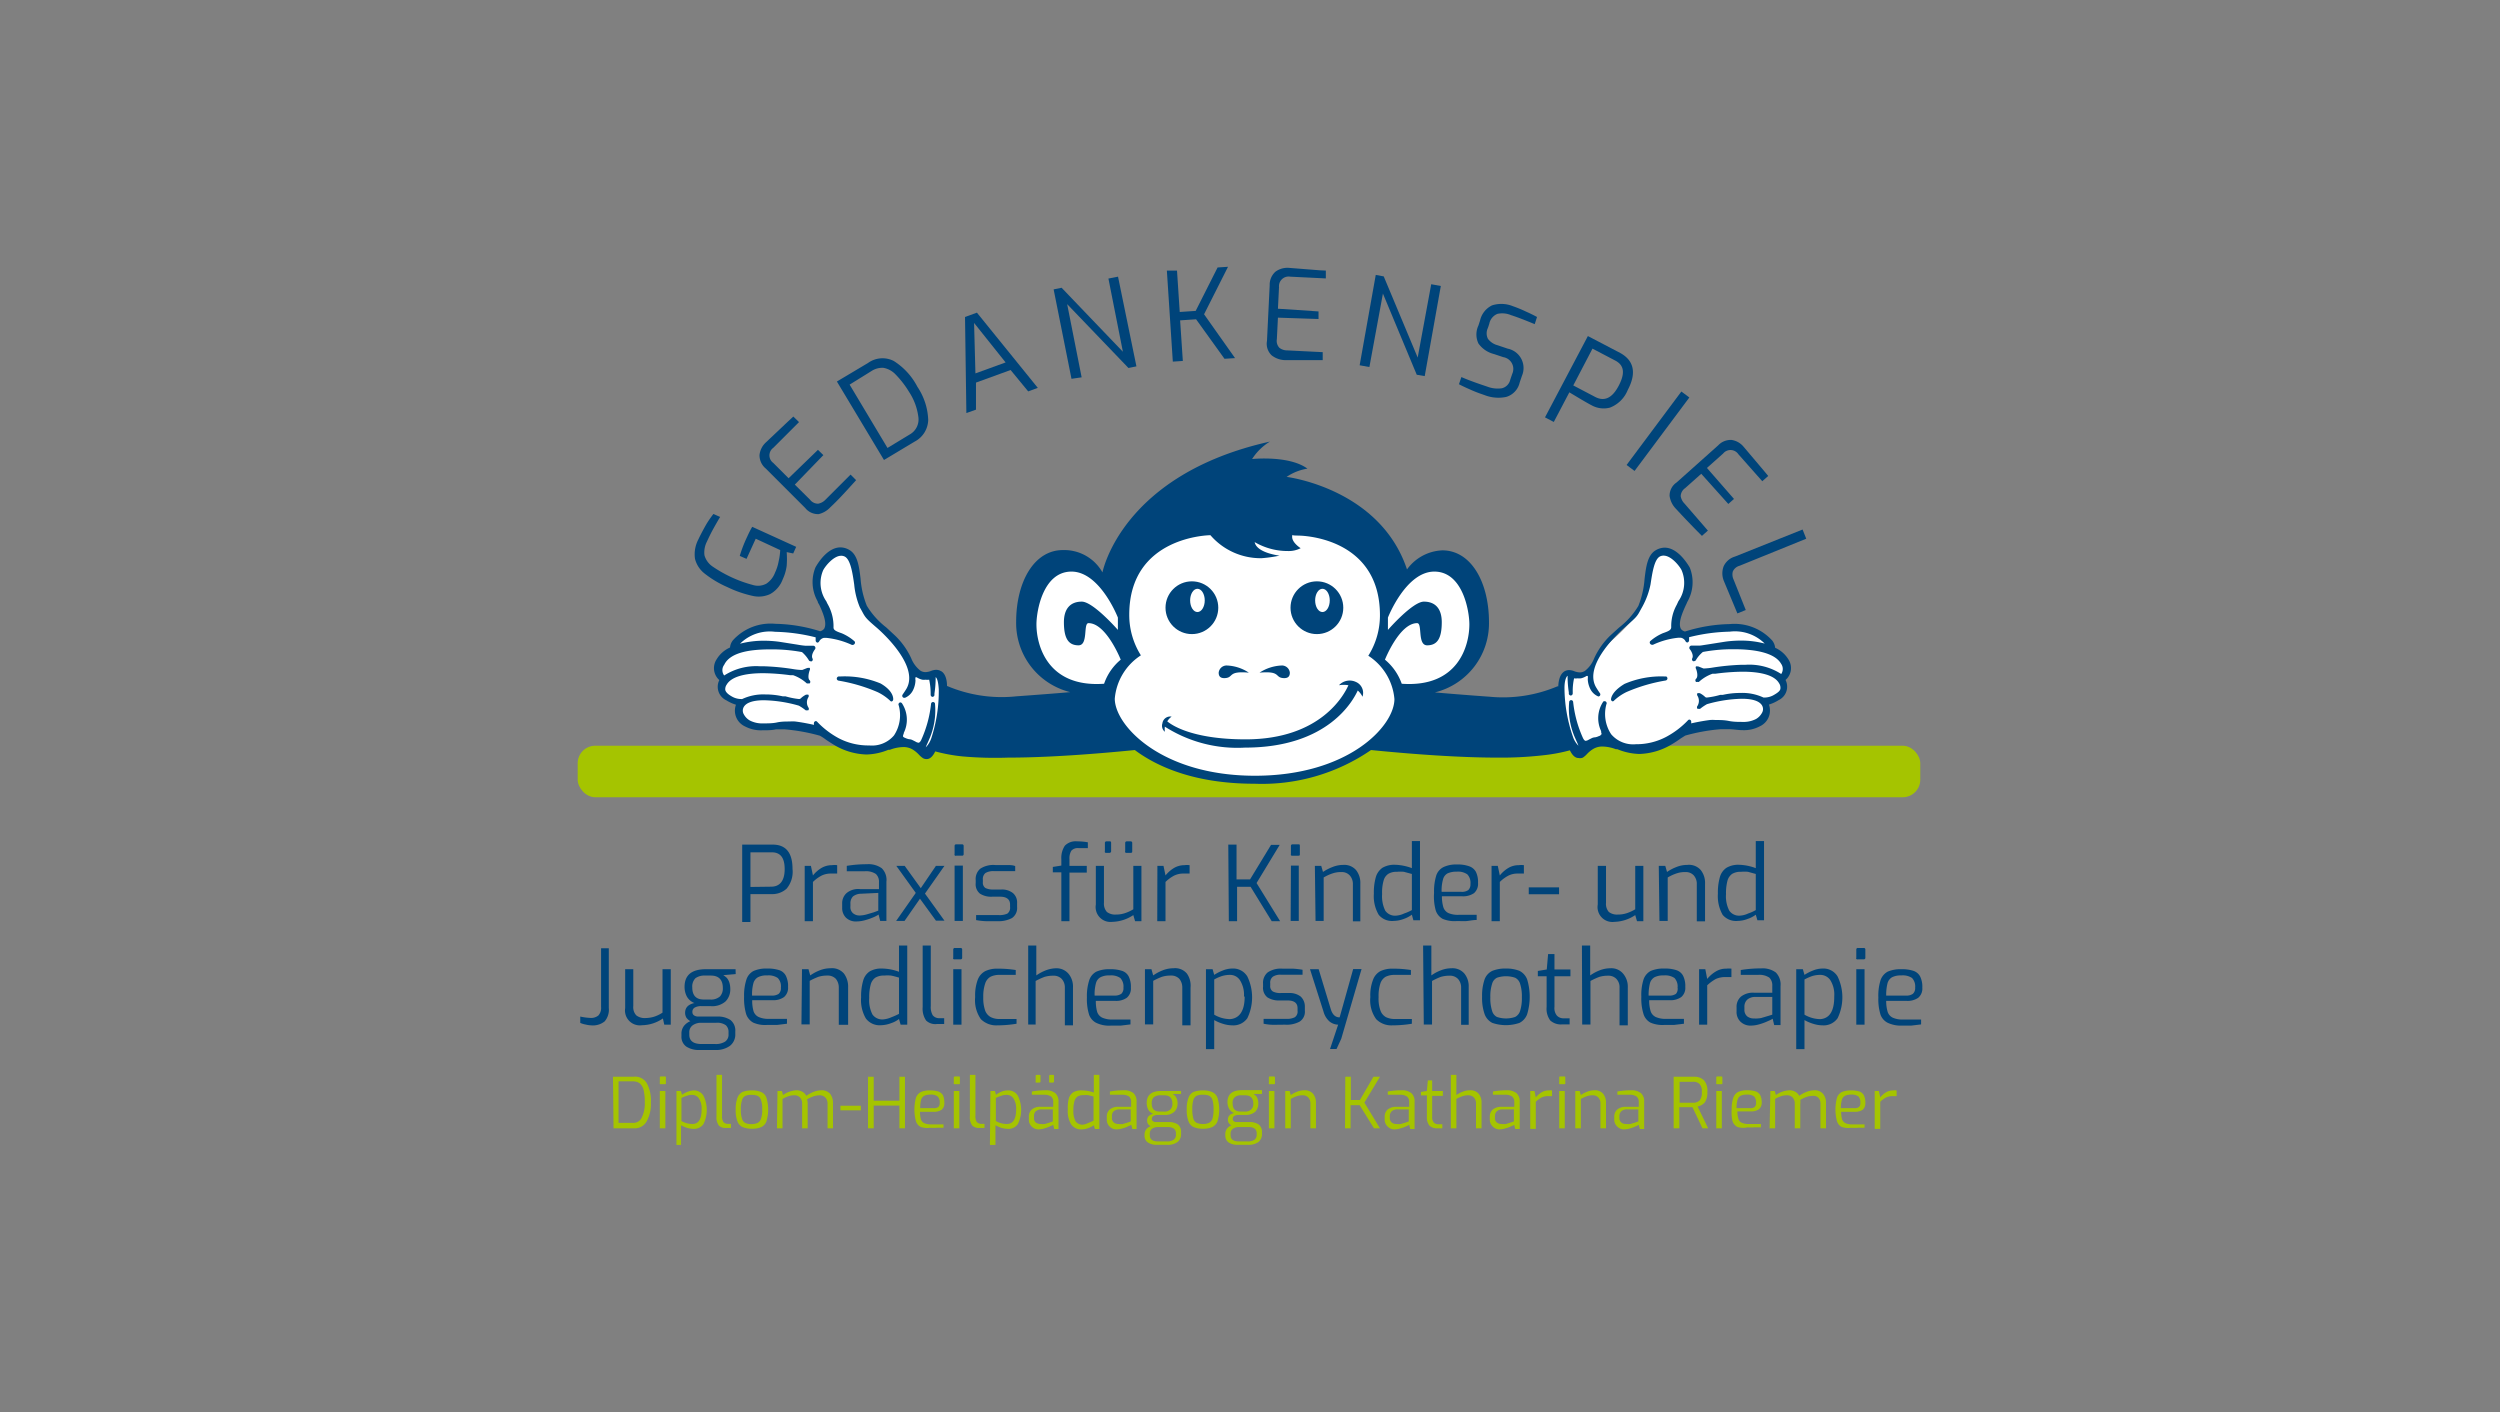 <svg xmlns="http://www.w3.org/2000/svg" viewBox="0 0 184.79 104.39"><rect x="0" y="0" width="184.79" height="104.39" fill="#808080" stroke="none"/><defs><style>.cls-1{fill:#a5c400;}.cls-2{fill:#fff;}.cls-3{fill:#00447a;}</style></defs><g id="Ebene_2" data-name="Ebene 2"><rect class="cls-1" x="42.7" y="55.12" width="99.24" height="3.81" rx="1.3"/><path class="cls-2" d="M123,40.8a1.92,1.92,0,0,1,1.78,2.39c-.15.83-.87,2.41-.87,3.07a.6.6,0,0,0,.65.62,20.47,20.47,0,0,1,3.71-.48c2.46,0,2.7,1.55,2.7,1.55a1.24,1.24,0,0,1,1.08,1.24c0,1.1-.36,1.11-.36,1.11a2,2,0,0,1,.11.68c0,.39-1.2.94-1.2.94s.28,1.82-1.47,1.82a21.6,21.6,0,0,0-3,0c-.59.14-2.06.6-2.06.6a6.61,6.61,0,0,1-2.85,1,5.91,5.91,0,0,1-2.47-.68,5,5,0,0,0-1.62.68c-.26.33-.7.34-.86-.2s-1.61-5.42-.33-5.42c.67,0,.75.45,1.17.2s.72-1.38,1.51-2.11,2.56-2.18,2.87-3.48S121.81,40.8,123,40.8Z"/><path class="cls-2" d="M62.14,40.8a1.92,1.92,0,0,0-1.78,2.39c.15.83.87,2.41.87,3.07a.6.6,0,0,1-.65.62,20.47,20.47,0,0,0-3.71-.48c-2.46,0-2.7,1.55-2.7,1.55a1.24,1.24,0,0,0-1.08,1.24c0,1.1.36,1.11.36,1.11a2,2,0,0,0-.11.68c0,.39,1.2.94,1.2.94s-.28,1.82,1.47,1.82a21.6,21.6,0,0,1,3,0c.59.14,2.06.6,2.06.6a6.61,6.61,0,0,0,2.84,1,5.92,5.92,0,0,0,2.48-.68,5,5,0,0,1,1.62.68c.26.33.7.34.86-.2s1.61-5.42.32-5.42c-.66,0-.74.45-1.16.2s-.72-1.38-1.51-2.11S64,45.68,63.68,44.38,63.34,40.8,62.14,40.8Z"/><path class="cls-2" d="M82.63,46.56v-.91s-1.32-3.4-3.43-3.4-2.59,2.93-2.59,3.9c0,1.57.83,4.69,5,4.39a4,4,0,0,1,1.23-1.78s-1.07-2.7-2.38-2.7c-.41,0,0,1.64-.74,1.64s-1.08-.5-1.08-1.71c0-1,.48-1.52,1.32-1.52S82.63,46.56,82.63,46.56Z"/><path class="cls-2" d="M102.59,46.56v-.91s1.32-3.4,3.43-3.4,2.59,2.93,2.59,3.9c0,1.57-.82,4.69-5,4.39a4.06,4.06,0,0,0-1.24-1.78s1.07-2.7,2.38-2.7c.41,0,0,1.64.74,1.64s1.08-.5,1.08-1.71c0-1-.48-1.52-1.32-1.52S102.59,46.56,102.59,46.56Z"/><path class="cls-2" d="M96,39.59s6,0,6,5.88a5.59,5.59,0,0,1-.86,3,4.24,4.24,0,0,1,1.93,3.2c0,2-3.4,5.67-10.31,5.67S82.4,53.63,82.4,51.64a4.24,4.24,0,0,1,1.93-3.2,5.59,5.59,0,0,1-.86-3c0-5.84,6-5.88,6-5.88a4.9,4.9,0,0,0,3.78,1.7,9.86,9.86,0,0,0,1.33-.19s-1.69-.19-1.84-1a4.83,4.83,0,0,0,2.46.66,1.91,1.91,0,0,0,.94-.21s-.79-.49-.6-1C95.51,39.59,95.74,39.58,96,39.59Z"/><path class="cls-3" d="M86.6,52.94a.58.58,0,0,0-.68.5.57.57,0,0,0,.18.62A1.33,1.33,0,0,1,86.6,52.94Z"/><path class="cls-3" d="M99,50.65a1.67,1.67,0,0,1,1.77.82.88.88,0,0,0-.51-1.06A1.08,1.08,0,0,0,99,50.65Z"/><path class="cls-3" d="M86.25,53.25s1.32,1.37,5.82,1.37c6.15,0,7.64-4.07,7.64-4.07l.73.33s-1.52,4.35-8.38,4.35c-4.1,0-6-1.58-6-1.58Z"/><path class="cls-3" d="M93.1,49.72a3.22,3.22,0,0,1,1.66-.53.59.59,0,0,1,.58.53c0,.24-.1.44-.51.4C94.22,50.06,94.67,49.58,93.1,49.72Z"/><path class="cls-3" d="M92.31,49.72a3.16,3.16,0,0,0-1.65-.53.59.59,0,0,0-.58.53c0,.24.1.44.51.4C91.2,50.06,90.75,49.58,92.31,49.72Z"/><circle class="cls-3" cx="97.34" cy="44.92" r="1.95"/><ellipse class="cls-2" cx="97.75" cy="44.38" rx="0.54" ry="0.86"/><circle class="cls-3" cx="88.1" cy="44.92" r="1.95"/><ellipse class="cls-2" cx="88.51" cy="44.38" rx="0.54" ry="0.86"/><path class="cls-3" d="M132.21,48.77a2.2,2.2,0,0,0-1-.89,1,1,0,0,0-.22-.54,3.76,3.76,0,0,0-3.14-1.21,11.56,11.56,0,0,0-3.3.55.52.52,0,0,1-.3-.19c-.24-.43.12-1.23.36-1.76.05-.09.08-.18.12-.26a2.9,2.9,0,0,0,.17-2.52c-.32-.54-1-1.47-1.86-1.47a1.32,1.32,0,0,0-.65.19c-.61.35-.72,1.21-.83,2.12a6.68,6.68,0,0,1-.46,2,5.83,5.83,0,0,1-1.43,1.6L119,47a5.56,5.56,0,0,0-1.17,1.67,2.16,2.16,0,0,1-.68.92.69.69,0,0,1-.38.11,1.29,1.29,0,0,1-.39-.08,1.11,1.11,0,0,0-.4-.09.69.69,0,0,0-.32.08c-.29.17-.45.53-.48,1.12h-.06a10.31,10.31,0,0,1-5,.77h0s-2-.14-4.06-.32a5.26,5.26,0,0,0,4-5.19c0-2.95-1.32-5.31-3.45-5.31A3.39,3.39,0,0,0,104,42.09c-2-6-8.9-6.84-8.9-6.84a3.79,3.79,0,0,1,1.54-.61c-1.36-1-4.09-.71-4.09-.71a4.06,4.06,0,0,1,1.32-1.29c-11,2.45-12.38,9.67-12.38,9.67a3.24,3.24,0,0,0-2.93-1.65c-2.13,0-3.45,2.36-3.45,5.31a5.26,5.26,0,0,0,4,5.19c-2.08.18-4.06.31-4.09.32h0a10.31,10.31,0,0,1-5-.77H70c0-.59-.19-1-.48-1.12a.69.69,0,0,0-.32-.08,1.11,1.11,0,0,0-.4.09,1.23,1.23,0,0,1-.39.08.69.69,0,0,1-.38-.11,2.16,2.16,0,0,1-.68-.92A5.56,5.56,0,0,0,66.18,47l-.68-.63a5.83,5.83,0,0,1-1.43-1.6,6.68,6.68,0,0,1-.46-2c-.11-.91-.22-1.77-.83-2.12a1.32,1.32,0,0,0-.65-.19c-.87,0-1.54.93-1.85,1.47a2.87,2.87,0,0,0,.16,2.52c0,.08.07.17.12.26.24.53.6,1.33.36,1.76a.52.52,0,0,1-.3.19,11.56,11.56,0,0,0-3.3-.55,3.76,3.76,0,0,0-3.14,1.21,1,1,0,0,0-.22.54,2.2,2.2,0,0,0-1,.89,1.18,1.18,0,0,0,.21,1.52,1.1,1.1,0,0,0,.51,1.49,3,3,0,0,0,.72.33,1.28,1.28,0,0,0,.68,1.61,2.49,2.49,0,0,0,1.27.28c.35,0,.71,0,1-.07l.51,0H58a13.87,13.87,0,0,1,2.6.47,3.29,3.29,0,0,1,.35.22c.16.12.38.26.62.41a4.93,4.93,0,0,0,2.48.76,4.55,4.55,0,0,0,1.62-.35l.11,0a2.89,2.89,0,0,1,1-.2,1.3,1.3,0,0,1,.66.17,2.19,2.19,0,0,1,.49.4,1.74,1.74,0,0,0,.29.25.54.54,0,0,0,.27.07c.24,0,.45-.18.64-.57a12.42,12.42,0,0,0,2,.37h0A27.57,27.57,0,0,0,74.5,56c2.83,0,6.26-.25,9.38-.56,1.78,1.33,4.62,2.49,8.83,2.49a14.22,14.22,0,0,0,8.63-2.49c3.11.31,6.53.56,9.35.56a27.57,27.57,0,0,0,3.35-.17h0a12.42,12.42,0,0,0,2-.37c.19.39.4.57.64.57A.54.54,0,0,0,117,56a1.74,1.74,0,0,0,.29-.25,2.19,2.19,0,0,1,.49-.4,1.3,1.3,0,0,1,.66-.17,2.89,2.89,0,0,1,1,.2l.11,0a4.56,4.56,0,0,0,1.63.35A4.92,4.92,0,0,0,123.6,55a7.42,7.42,0,0,0,.62-.41l.35-.22a13.87,13.87,0,0,1,2.6-.47h.12l.51,0c.31,0,.67.07,1,.07a2.49,2.49,0,0,0,1.27-.28,1.28,1.28,0,0,0,.68-1.61,3,3,0,0,0,.72-.33,1.1,1.1,0,0,0,.51-1.49A1.16,1.16,0,0,0,132.21,48.77ZM68.84,54.56a1.79,1.79,0,0,1-.41.68,2.52,2.52,0,0,1,.12-.29l.11-.25A5.33,5.33,0,0,0,69.11,52a.15.15,0,0,0-.15-.11h0a.15.15,0,0,0-.14.13,8.66,8.66,0,0,1-.73,2.68c-.07.14-.14.2-.2.2a.57.57,0,0,1-.23-.09l-.18-.09a.62.62,0,0,0-.28-.08,1.15,1.15,0,0,1-.28-.09c-.13-.05-.16-.09-.17-.11s0-.12.05-.2l0-.06A2.21,2.21,0,0,0,66.68,52h0a.17.17,0,0,0-.12-.08h0a.14.14,0,0,0-.13.08.14.14,0,0,0,0,.14,2.71,2.71,0,0,1-.35,2.22,2.13,2.13,0,0,1-1.83.74A4.71,4.71,0,0,1,62,54.57a6.36,6.36,0,0,1-1.59-1.21.14.14,0,0,0-.12-.06h0a.17.17,0,0,0-.12.1.39.39,0,0,0,0,.18c-.31-.07-.84-.18-1.39-.25a2.41,2.41,0,0,0-.4,0c-.3,0-.63,0-.95.07s-.66.07-1,.07a2,2,0,0,1-1-.21,1.16,1.16,0,0,1-.45-.46.54.54,0,0,1,0-.55c.19-.32.7-.49,1.49-.49a10,10,0,0,1,2.58.4,3.6,3.6,0,0,1,.5.34.13.13,0,0,0,.1,0,.21.21,0,0,0,.1,0,.17.17,0,0,0,0-.21.72.72,0,0,1,0-.75.17.17,0,0,0,0-.19.15.15,0,0,0-.11,0,.1.1,0,0,0-.07,0,1.61,1.61,0,0,0-.37.26.18.18,0,0,1-.14.06,5.54,5.54,0,0,1-1-.2l-.2,0a5.86,5.86,0,0,0-1.29-.14,3.68,3.68,0,0,0-1.71.34h-.08a1.39,1.39,0,0,1-.72-.21c-.26-.15-.41-.3-.45-.46a.58.58,0,0,1,.1-.39c.32-.56,1.26-.85,2.71-.85a16.24,16.24,0,0,1,2,.15l.21,0a2.91,2.91,0,0,1,1,.6.14.14,0,0,0,.1,0,.18.18,0,0,0,.12,0,.16.16,0,0,0,0-.22c-.18-.16-.05-.61,0-.75a.17.17,0,0,0,0-.17.16.16,0,0,0-.11,0h-.06l-.38.15h-.09a5,5,0,0,1-.62-.07,17.61,17.61,0,0,0-2.06-.2H56.2a4.35,4.35,0,0,0-2.67.68.65.65,0,0,1,0-.79C54,48.15,55.65,48,56.94,48a12.23,12.23,0,0,1,2.34.2,2.49,2.49,0,0,1,.51.61.15.15,0,0,0,.13.07.12.12,0,0,0,.08,0,.15.15,0,0,0,.06-.2c-.15-.28.19-.7.19-.7a.17.17,0,0,0,0-.17.16.16,0,0,0-.14-.08h0l-.51,0h-.07a5.75,5.75,0,0,1-.58-.08l-1.33-.21a8.5,8.5,0,0,0-1.14-.08,6.88,6.88,0,0,0-1.78.22,3.12,3.12,0,0,1,2.59-.88,13.24,13.24,0,0,1,3,.41v.23a.17.17,0,0,0,.12.16h0a.16.16,0,0,0,.14-.09.52.52,0,0,1,.34-.26l.21,0a6,6,0,0,1,1.87.52h.06a.17.17,0,0,0,.13-.07.15.15,0,0,0,0-.2,3.51,3.51,0,0,0-.94-.59c-.47-.16-.62-.25-.61-.45a3.31,3.31,0,0,0-.4-1.65,2.1,2.1,0,0,1-.13-.26,2.37,2.37,0,0,1-.23-2.31c.2-.37.8-1.06,1.32-1.06a.57.57,0,0,1,.29.07c.41.24.56,1.21.68,2.06a5.77,5.77,0,0,0,.42,1.69l.15.27c.25.47.29.54,1.12,1.25.32.28,3.15,2.8,2.17,4.49-.15.25-.28.42-.28.43a.15.15,0,0,0,0,.18.14.14,0,0,0,.12.06h.05a1.16,1.16,0,0,0,.59-.55,1.8,1.8,0,0,0,.19-.74.67.67,0,0,1,0-.23l.08,0a1.39,1.39,0,0,0,.42.18,1.07,1.07,0,0,0,.25,0,.88.88,0,0,0,.26,0,4.75,4.75,0,0,1,.11,1l0,.1a.16.16,0,0,0,.13.17h0a.16.16,0,0,0,.15-.12s0-.07,0-.12a7.93,7.93,0,0,0,.09-1.08v-.14h0c.12.09.2.4.23.91A11.15,11.15,0,0,1,68.84,54.56Zm62.82-4.74a4.35,4.35,0,0,0-2.67-.68h-.31a17.61,17.61,0,0,0-2.06.2,5,5,0,0,1-.62.07h-.09l-.38-.15h-.06a.16.16,0,0,0-.11,0,.17.17,0,0,0,0,.17c.06.14.19.59,0,.75a.16.16,0,0,0,0,.22.18.18,0,0,0,.12,0,.14.14,0,0,0,.1,0,2.91,2.91,0,0,1,1-.6l.21,0a16.24,16.24,0,0,1,2-.15c1.45,0,2.39.29,2.71.85a.58.58,0,0,1,.1.39c0,.16-.19.31-.45.46a1.39,1.39,0,0,1-.72.21h-.08a3.68,3.68,0,0,0-1.71-.34,5.86,5.86,0,0,0-1.29.14l-.19,0a5.76,5.76,0,0,1-1,.2.18.18,0,0,1-.14-.06,1.61,1.61,0,0,0-.37-.26.1.1,0,0,0-.07,0,.15.15,0,0,0-.11,0,.17.17,0,0,0,0,.19.72.72,0,0,1,0,.75.17.17,0,0,0,0,.21.21.21,0,0,0,.11,0,.11.11,0,0,0,.09,0,3.6,3.6,0,0,1,.5-.34,10,10,0,0,1,2.58-.4c.79,0,1.3.17,1.49.49a.54.54,0,0,1,0,.55,1.16,1.16,0,0,1-.45.46,2,2,0,0,1-1,.21c-.31,0-.65,0-1-.07s-.65-.07-1-.07a2.41,2.41,0,0,0-.4,0c-.55.07-1.08.18-1.39.25a.39.39,0,0,0,0-.18.15.15,0,0,0-.12-.1h0a.14.14,0,0,0-.12.06,6.36,6.36,0,0,1-1.59,1.21,4.71,4.71,0,0,1-2.25.55,2.13,2.13,0,0,1-1.83-.74,2.71,2.71,0,0,1-.35-2.22.14.14,0,0,0,0-.14.14.14,0,0,0-.13-.08h-.06a.16.16,0,0,0-.07.07,2.21,2.21,0,0,0-.13,2.14l0,.06c0,.08.07.16,0,.2s0,.06-.17.11a1,1,0,0,1-.28.09.62.62,0,0,0-.28.08l-.18.09a.57.57,0,0,1-.23.09c-.06,0-.13-.06-.2-.2a8.66,8.66,0,0,1-.73-2.68.15.15,0,0,0-.14-.13h0a.15.15,0,0,0-.15.11,5.33,5.33,0,0,0,.45,2.72l.11.25a2.52,2.52,0,0,1,.12.29,1.7,1.7,0,0,1-.41-.68,11.15,11.15,0,0,1-.62-3.58c0-.51.11-.82.23-.91h0v.14a7.93,7.93,0,0,0,.09,1.08s0,.08,0,.12a.16.16,0,0,0,.16.12h0a.16.16,0,0,0,.13-.17v-.1a4.19,4.19,0,0,1,.1-1,.88.88,0,0,0,.26,0,1.07,1.07,0,0,0,.25,0,1.39,1.39,0,0,0,.42-.18l.08,0a.71.71,0,0,1,0,.23,1.8,1.8,0,0,0,.19.74,1.16,1.16,0,0,0,.59.55h0a.14.14,0,0,0,.12-.06.15.15,0,0,0,0-.18s-.13-.18-.28-.43c-1-1.69,1.85-4.21,2.17-4.49.83-.71.87-.78,1.12-1.25l.15-.27A5.77,5.77,0,0,0,122,43.2c.13-.85.27-1.82.68-2.06a.57.57,0,0,1,.29-.07c.53,0,1.12.69,1.32,1.06a2.37,2.37,0,0,1-.23,2.31l-.12.26a3.25,3.25,0,0,0-.41,1.65c0,.2-.14.29-.61.45a3.51,3.51,0,0,0-.94.59.15.15,0,0,0,0,.2.17.17,0,0,0,.13.07h.07a5.8,5.8,0,0,1,1.86-.52l.21,0a.49.49,0,0,1,.34.26.16.16,0,0,0,.14.09h0a.17.17,0,0,0,.12-.16v-.23a13.34,13.34,0,0,1,3-.41,3.12,3.12,0,0,1,2.59.88,6.88,6.88,0,0,0-1.78-.22,8.5,8.5,0,0,0-1.14.08l-1.33.21c-.33.05-.48.08-.57.08h-.08l-.51,0h0a.16.16,0,0,0-.14.08.17.17,0,0,0,0,.17c.1.11.32.47.19.7a.16.16,0,0,0,.06.2.12.12,0,0,0,.08,0,.15.15,0,0,0,.13-.07,2.28,2.28,0,0,1,.52-.61,12,12,0,0,1,2.33-.2c1.29,0,2.94.19,3.45,1.07A.66.66,0,0,1,131.66,49.82Z"/><path class="cls-3" d="M123.16,50H123a6.84,6.84,0,0,0-2.92.55c-1,.6-1,1.11-1,1.16a.16.16,0,0,0,.11.13h0a.14.14,0,0,0,.12-.06,3.65,3.65,0,0,1,.92-.63,12.34,12.34,0,0,1,2.89-.85.16.16,0,0,0,.13-.16A.17.17,0,0,0,123.16,50Z"/><path class="cls-3" d="M65.09,50.52A6.91,6.91,0,0,0,62.16,50H62a.17.17,0,0,0-.15.15.16.16,0,0,0,.13.16,12.34,12.34,0,0,1,2.89.85,3.65,3.65,0,0,1,.92.63.14.14,0,0,0,.12.06h0a.16.16,0,0,0,.11-.13S66.13,51.12,65.09,50.52Z"/><path class="cls-2" d="M82.63,46.56v-.91s-1.32-3.4-3.43-3.4-2.59,2.93-2.59,3.9c0,1.57.83,4.69,5,4.39a4,4,0,0,1,1.23-1.78s-1.07-2.7-2.38-2.7c-.41,0,0,1.64-.74,1.64s-1.08-.5-1.08-1.71c0-1,.48-1.52,1.32-1.52S82.63,46.56,82.63,46.56Z"/><path class="cls-2" d="M102.59,46.56v-.91s1.32-3.4,3.43-3.4,2.59,2.93,2.59,3.9c0,1.57-.82,4.69-5,4.39a4.06,4.06,0,0,0-1.24-1.78s1.07-2.7,2.38-2.7c.41,0,0,1.64.74,1.64s1.08-.5,1.08-1.71c0-1-.48-1.52-1.32-1.52S102.59,46.56,102.59,46.56Z"/><path class="cls-2" d="M96,39.59s6,0,6,5.88a5.59,5.59,0,0,1-.86,3,4.24,4.24,0,0,1,1.93,3.2c0,2-3.4,5.67-10.31,5.67S82.4,53.63,82.4,51.64a4.24,4.24,0,0,1,1.93-3.2,5.59,5.59,0,0,1-.86-3c0-5.84,6-5.88,6-5.88a4.9,4.9,0,0,0,3.78,1.7,9.86,9.86,0,0,0,1.33-.19s-1.69-.19-1.84-1a4.83,4.83,0,0,0,2.46.66,1.91,1.91,0,0,0,.94-.21s-.79-.49-.6-1C95.51,39.59,95.74,39.58,96,39.59Z"/><path class="cls-3" d="M100.23,50.41a1.08,1.08,0,0,0-1.26.24,2.13,2.13,0,0,1,.7,0c-.29.65-2,4-7.6,4-4.09,0-5.55-1.13-5.79-1.33a1.17,1.17,0,0,1,.32-.35.58.58,0,0,0-.68.5.57.57,0,0,0,.18.62,1.74,1.74,0,0,1,0-.38,9.94,9.94,0,0,0,5.93,1.55c6.17,0,8-3.51,8.33-4.22a1.43,1.43,0,0,1,.35.46A.88.88,0,0,0,100.23,50.41Z"/><path class="cls-3" d="M93.1,49.72a3.22,3.22,0,0,1,1.66-.53.59.59,0,0,1,.58.53c0,.24-.1.44-.51.4C94.22,50.06,94.67,49.58,93.1,49.72Z"/><path class="cls-3" d="M92.31,49.72a3.16,3.16,0,0,0-1.65-.53.59.59,0,0,0-.58.53c0,.24.1.44.51.4C91.2,50.06,90.75,49.58,92.31,49.72Z"/><circle class="cls-3" cx="97.34" cy="44.92" r="1.95"/><ellipse class="cls-2" cx="97.75" cy="44.38" rx="0.54" ry="0.86"/><circle class="cls-3" cx="88.1" cy="44.92" r="1.95"/><ellipse class="cls-2" cx="88.51" cy="44.38" rx="0.54" ry="0.86"/><path class="cls-3" d="M54.86,62.43h2.25q1.47,0,1.47,1.8a1.94,1.94,0,0,1-.44,1.46,1.57,1.57,0,0,1-1.06.4l-.75,0-.86,0v2.06h-.61ZM57,65.54c.64,0,1-.43,1-1.3S57.66,63,57.05,63H55.47v2.56Z"/><path class="cls-3" d="M59.48,64h.46l.15.71a2.37,2.37,0,0,1,.64-.56,1.54,1.54,0,0,1,.76-.2,1.61,1.61,0,0,1,.39,0v.62l-.45,0a1.54,1.54,0,0,0-.7.15,2.66,2.66,0,0,0-.64.47v2.9h-.61Z"/><path class="cls-3" d="M62.54,67.84a1,1,0,0,1-.29-.75V66.8a1,1,0,0,1,.33-.79,1.34,1.34,0,0,1,1-.29h1.39v-.51a.78.78,0,0,0-.23-.61,1.31,1.31,0,0,0-.83-.2H62.59V64a9.08,9.08,0,0,1,1.49-.12,1.68,1.68,0,0,1,1.1.3,1.21,1.21,0,0,1,.34,1v2.89h-.46l-.12-.47a2.21,2.21,0,0,1-.33.18A4.31,4.31,0,0,1,64,68a2.47,2.47,0,0,1-.68.11A1.05,1.05,0,0,1,62.54,67.84Zm1.52-.25.54-.16.32-.12V66l-1.25.06a1,1,0,0,0-.62.2.72.72,0,0,0-.19.53V67a.59.59,0,0,0,.2.51.74.74,0,0,0,.49.16A2.12,2.12,0,0,0,64.06,67.59Z"/><path class="cls-3" d="M68.37,66.05l1.44,2h-.63L68,66.43l-1.14,1.64h-.62L67.69,66l-1.44-2h.62l1.19,1.65L69.18,64h.63Z"/><path class="cls-3" d="M70.56,63.21a.09.09,0,0,1,0-.08v-.6a.11.11,0,0,1,.12-.12h.43a.11.11,0,0,1,.12.12v.6a.11.11,0,0,1-.12.12h-.43A.09.09,0,0,1,70.56,63.21Zm0,.77h.61v4.09h-.61Z"/><path class="cls-3" d="M72.87,68.09a4.86,4.86,0,0,1-.72-.08v-.37h1.68a1.39,1.39,0,0,0,.63-.11.53.53,0,0,0,.2-.49v-.18c0-.38-.25-.58-.74-.58h-.58a1.51,1.51,0,0,1-.91-.23.89.89,0,0,1-.31-.78v-.21a1,1,0,0,1,.34-.85,1.76,1.76,0,0,1,1.1-.27l.78,0c.29,0,.53,0,.7.08v.37H73.46a1.14,1.14,0,0,0-.62.14.57.57,0,0,0-.19.5v.17a.47.47,0,0,0,.19.44,1.31,1.31,0,0,0,.6.11H74a1.31,1.31,0,0,1,.87.26.91.91,0,0,1,.31.75v.28a.9.9,0,0,1-.38.82,2.13,2.13,0,0,1-1.09.23Z"/><path class="cls-3" d="M78.45,64.48h-.63v-.4l.63-.1v-.47a1.63,1.63,0,0,1,.26-1,1.11,1.11,0,0,1,.91-.32,4.29,4.29,0,0,1,.79.07v.43h-.68a.64.64,0,0,0-.54.19,1.08,1.08,0,0,0-.14.61V64h1.28v.5H79.05v3.59h-.6Z"/><path class="cls-3" d="M81,66.86V64h.6v2.73a.91.91,0,0,0,.22.68,1,1,0,0,0,.67.19,2,2,0,0,0,.65-.1,2.91,2.91,0,0,0,.63-.29V64h.6v4.09h-.47l-.13-.45a2.92,2.92,0,0,1-1.55.5A1.1,1.1,0,0,1,81,66.86ZM81.67,63a.12.12,0,0,1,0-.09v-.6a.11.11,0,0,1,.12-.12H82c.09,0,.13,0,.13.12v.6a.12.12,0,0,1-.13.13h-.27A.13.13,0,0,1,81.67,63Zm1.5,0a.1.1,0,0,1,0-.09v-.6a.11.11,0,0,1,.12-.12h.28a.11.11,0,0,1,.12.12v.6c0,.08,0,.13-.12.13h-.28A.12.12,0,0,1,83.17,63Z"/><path class="cls-3" d="M85.55,64H86l.15.71a2.37,2.37,0,0,1,.64-.56,1.54,1.54,0,0,1,.76-.2,1.48,1.48,0,0,1,.38,0v.62l-.44,0a1.54,1.54,0,0,0-.7.15,2.66,2.66,0,0,0-.64.47v2.9h-.61Z"/><path class="cls-3" d="M90.79,62.43h.61V65h1l1.55-2.55h.64l-1.71,2.82,1.74,2.82H94l-1.56-2.54h-1v2.54h-.61Z"/><path class="cls-3" d="M95.42,63.21a.11.11,0,0,1,0-.08v-.6a.11.11,0,0,1,.12-.12h.43c.08,0,.11,0,.11.12v.6c0,.08,0,.12-.11.12h-.43A.11.11,0,0,1,95.42,63.21Zm0,.77H96v4.09h-.6Z"/><path class="cls-3" d="M97.19,64h.47l.13.45a3.49,3.49,0,0,1,.72-.37,2.16,2.16,0,0,1,.78-.15,1.15,1.15,0,0,1,.95.39,1.52,1.52,0,0,1,.31,1v2.78H100V65.36a.94.94,0,0,0-.23-.65.79.79,0,0,0-.62-.25,1.91,1.91,0,0,0-.66.1,3.29,3.29,0,0,0-.65.3v3.21h-.6Z"/><path class="cls-3" d="M101.91,67.62a2.72,2.72,0,0,1-.36-1.57,4.12,4.12,0,0,1,.15-1.23,1.27,1.27,0,0,1,.49-.68,1.72,1.72,0,0,1,.91-.22,3.8,3.8,0,0,1,1.26.25v-2h.6v5.85h-.49l-.11-.41a2.24,2.24,0,0,1-.59.31,2.17,2.17,0,0,1-.75.15A1.27,1.27,0,0,1,101.91,67.62Zm1.88-.1a3.42,3.42,0,0,0,.57-.25V64.6l-.59-.16a2.64,2.64,0,0,0-.51,0,1.17,1.17,0,0,0-.64.15.86.86,0,0,0-.35.5,3.22,3.22,0,0,0-.11,1,2.43,2.43,0,0,0,.23,1.22.88.88,0,0,0,.81.37A1.63,1.63,0,0,0,103.79,67.52Z"/><path class="cls-3" d="M106.64,67.92a1.09,1.09,0,0,1-.52-.64A3.82,3.82,0,0,1,106,66a4,4,0,0,1,.16-1.28,1.07,1.07,0,0,1,.54-.63,2.18,2.18,0,0,1,1-.19,2.43,2.43,0,0,1,.89.13.89.89,0,0,1,.5.41,1.71,1.71,0,0,1,.16.82.91.91,0,0,1-.3.76,1.42,1.42,0,0,1-.86.23h-1.51a2.84,2.84,0,0,0,.11.82.73.73,0,0,0,.37.42,1.78,1.78,0,0,0,.77.13h1.32V68c-.27,0-.52.06-.73.08s-.46,0-.73,0A2.24,2.24,0,0,1,106.64,67.92Zm1.37-2a.81.81,0,0,0,.52-.13.58.58,0,0,0,.16-.45.91.91,0,0,0-.23-.71,1.2,1.2,0,0,0-.78-.2,1.57,1.57,0,0,0-.69.13.71.71,0,0,0-.33.45,3,3,0,0,0-.1.91Z"/><path class="cls-3" d="M110.25,64h.46l.15.71a2.37,2.37,0,0,1,.64-.56,1.51,1.51,0,0,1,.76-.2,1.53,1.53,0,0,1,.38,0v.62l-.44,0a1.51,1.51,0,0,0-.7.15,2.66,2.66,0,0,0-.64.47v2.9h-.61Z"/><path class="cls-3" d="M113,65.59h2.24v.51H113Z"/><path class="cls-3" d="M118.1,66.86V64h.61v2.73a.91.91,0,0,0,.21.68,1,1,0,0,0,.67.19,2,2,0,0,0,.65-.1,2.91,2.91,0,0,0,.63-.29V64h.6v4.09H121l-.13-.45a2.89,2.89,0,0,1-1.54.5A1.1,1.1,0,0,1,118.1,66.86Z"/><path class="cls-3" d="M122.61,64h.48l.13.45a3.41,3.41,0,0,1,.71-.37,2.17,2.17,0,0,1,.79-.15,1.15,1.15,0,0,1,1,.39,1.52,1.52,0,0,1,.31,1v2.78h-.61V65.36a.93.93,0,0,0-.22-.65.79.79,0,0,0-.63-.25,1.89,1.89,0,0,0-.65.1,3.29,3.29,0,0,0-.65.3v3.21h-.61Z"/><path class="cls-3" d="M127.33,67.62a2.81,2.81,0,0,1-.35-1.57,4.12,4.12,0,0,1,.15-1.23,1.22,1.22,0,0,1,.49-.68,1.71,1.71,0,0,1,.9-.22,3.8,3.8,0,0,1,1.26.25v-2h.61v5.85h-.49l-.12-.41a2.09,2.09,0,0,1-.59.31,2.16,2.16,0,0,1-.74.15A1.29,1.29,0,0,1,127.33,67.62Zm1.89-.1a3,3,0,0,0,.56-.25V64.6l-.58-.16a2.78,2.78,0,0,0-.51,0,1.2,1.2,0,0,0-.65.15.91.91,0,0,0-.35.5,3.57,3.57,0,0,0-.11,1,2.31,2.31,0,0,0,.24,1.22.88.88,0,0,0,.8.37A1.64,1.64,0,0,0,129.22,67.52Z"/><path class="cls-3" d="M43.29,75.73a1.73,1.73,0,0,1-.4-.12v-.47a4.31,4.31,0,0,0,.75.1.85.85,0,0,0,.59-.18.83.83,0,0,0,.2-.63V70.09H45V74.5a1.32,1.32,0,0,1-.31,1,1.39,1.39,0,0,1-1,.29A2,2,0,0,1,43.29,75.73Z"/><path class="cls-3" d="M46.21,74.52V71.64h.6v2.73a.88.88,0,0,0,.22.68,1,1,0,0,0,.67.2,2.27,2.27,0,0,0,.65-.1,2.5,2.5,0,0,0,.62-.3V71.64h.61v4.1H49.1L49,75.28a2.78,2.78,0,0,1-1.54.5A1.1,1.1,0,0,1,46.21,74.52Z"/><path class="cls-3" d="M54.38,72l-.92.08a1.37,1.37,0,0,1,.26.2,1,1,0,0,1,.18.31,1.62,1.62,0,0,1,.08.54,1.25,1.25,0,0,1-.35.89,1.5,1.5,0,0,1-1.1.35h-.65a1,1,0,0,0-.52.1.35.35,0,0,0-.18.34.28.28,0,0,0,.13.25.56.56,0,0,0,.3.08H53A1.66,1.66,0,0,1,54,75.4a1,1,0,0,1,.35.85v.17a1.06,1.06,0,0,1-.39.88,1.74,1.74,0,0,1-1.12.31H51.73a1.69,1.69,0,0,1-1-.25.88.88,0,0,1-.36-.76v-.18a.93.93,0,0,1,.18-.58,1.17,1.17,0,0,1,.48-.36.89.89,0,0,1-.29-.25.75.75,0,0,1-.1-.36c0-.39.23-.63.69-.73a1.08,1.08,0,0,1-.56-.48,1.52,1.52,0,0,1-.17-.71c0-.88.53-1.31,1.58-1.31h2.19ZM51.83,75.6a1.05,1.05,0,0,0-.62.18.62.62,0,0,0-.26.54v.17c0,.45.31.68.91.68h1a1.28,1.28,0,0,0,.74-.18.62.62,0,0,0,.25-.55v-.15a.66.66,0,0,0-.2-.51,1.1,1.1,0,0,0-.71-.18Zm1.39-1.95a.87.87,0,0,0,.21-.61c0-.62-.3-.93-.89-.93H52.1a1.1,1.1,0,0,0-.7.2.87.87,0,0,0-.23.67q0,.9.84.9h.46A1,1,0,0,0,53.22,73.65Z"/><path class="cls-3" d="M55.68,75.59a1.14,1.14,0,0,1-.53-.64A4.18,4.18,0,0,1,55,73.68a3.8,3.8,0,0,1,.17-1.27,1.1,1.1,0,0,1,.53-.64,2.33,2.33,0,0,1,1-.18,2.8,2.8,0,0,1,.9.12.85.85,0,0,1,.49.42,1.71,1.71,0,0,1,.16.82.89.89,0,0,1-.3.75,1.35,1.35,0,0,1-.86.23H55.6a2.79,2.79,0,0,0,.1.82.73.73,0,0,0,.37.42,1.78,1.78,0,0,0,.78.14h1.32v.36l-.74.09-.73,0A2.18,2.18,0,0,1,55.68,75.59Zm1.37-2a.87.87,0,0,0,.51-.13.56.56,0,0,0,.16-.46.88.88,0,0,0-.23-.71,1.2,1.2,0,0,0-.78-.19,1.37,1.37,0,0,0-.68.13.74.74,0,0,0-.34.44,3.12,3.12,0,0,0-.1.92Z"/><path class="cls-3" d="M59.28,71.64h.48l.13.46a3.21,3.21,0,0,1,.71-.38,2.16,2.16,0,0,1,.78-.15,1.16,1.16,0,0,1,1,.39,1.6,1.6,0,0,1,.31,1v2.79H62V73a1,1,0,0,0-.22-.65.82.82,0,0,0-.63-.24,2.17,2.17,0,0,0-.65.09,5.07,5.07,0,0,0-.65.3v3.22h-.61Z"/><path class="cls-3" d="M64,75.28a2.69,2.69,0,0,1-.35-1.56,4.12,4.12,0,0,1,.15-1.23,1.2,1.2,0,0,1,.49-.69,1.69,1.69,0,0,1,.9-.21,3.77,3.77,0,0,1,1.26.24V69.89h.61v5.85h-.49l-.12-.42a1.86,1.86,0,0,1-.59.31,2.16,2.16,0,0,1-.74.15A1.27,1.27,0,0,1,64,75.28Zm1.89-.09a5.38,5.38,0,0,0,.56-.25V72.26c-.24-.07-.43-.12-.59-.15a2.57,2.57,0,0,0-.5,0,1.2,1.2,0,0,0-.65.15.9.9,0,0,0-.35.51,3.52,3.52,0,0,0-.11,1,2.31,2.31,0,0,0,.24,1.22.89.89,0,0,0,.8.36A1.89,1.89,0,0,0,65.89,75.19Z"/><path class="cls-3" d="M68.46,75.44a1.53,1.53,0,0,1-.26-1V69.89h.6v4.46a1.22,1.22,0,0,0,.14.69.6.6,0,0,0,.44.22l.41,0v.43h-.52A1,1,0,0,1,68.46,75.44Z"/><path class="cls-3" d="M70.46,70.88a.1.1,0,0,1,0-.09v-.6a.11.11,0,0,1,.12-.12H71a.11.11,0,0,1,.12.12v.6a.11.11,0,0,1-.12.12h-.43A.11.11,0,0,1,70.46,70.88Zm0,.76h.61v4.1h-.61Z"/><path class="cls-3" d="M72.5,75.33a2.44,2.44,0,0,1-.42-1.63,3.35,3.35,0,0,1,.19-1.28,1.19,1.19,0,0,1,.56-.64,2,2,0,0,1,.9-.18,8.07,8.07,0,0,1,1.35.1v.36H73.89a1.46,1.46,0,0,0-.68.14.89.89,0,0,0-.39.5,2.9,2.9,0,0,0-.14,1,2.79,2.79,0,0,0,.14,1,.9.9,0,0,0,.41.48,1.4,1.4,0,0,0,.66.14h1.25v.35a8.63,8.63,0,0,1-1.43.12A1.6,1.6,0,0,1,72.5,75.33Z"/><path class="cls-3" d="M76,69.89h.6V72.1a3.21,3.21,0,0,1,.71-.38,2.26,2.26,0,0,1,.8-.15A1.16,1.16,0,0,1,79,72a1.49,1.49,0,0,1,.31,1v2.79h-.6V73a.93.93,0,0,0-.23-.64.81.81,0,0,0-.62-.24,2.19,2.19,0,0,0-.66.09,5.07,5.07,0,0,0-.65.3v3.22H76Z"/><path class="cls-3" d="M81,75.59A1.1,1.1,0,0,1,80.5,75a3.88,3.88,0,0,1-.16-1.27,3.8,3.8,0,0,1,.17-1.27,1.1,1.1,0,0,1,.53-.64,2.33,2.33,0,0,1,1-.18,2.69,2.69,0,0,1,.89.12.84.84,0,0,1,.5.42,1.71,1.71,0,0,1,.16.82.89.89,0,0,1-.3.75,1.35,1.35,0,0,1-.86.23H81a2.79,2.79,0,0,0,.1.82.73.73,0,0,0,.37.42,1.78,1.78,0,0,0,.78.14h1.31v.36l-.73.09-.73,0A2.18,2.18,0,0,1,81,75.59Zm1.37-2a.87.87,0,0,0,.51-.13.56.56,0,0,0,.16-.46.91.91,0,0,0-.23-.71,1.2,1.2,0,0,0-.78-.19,1.37,1.37,0,0,0-.68.13.7.7,0,0,0-.34.44,3.12,3.12,0,0,0-.1.92Z"/><path class="cls-3" d="M84.63,71.64h.48l.13.46a3.21,3.21,0,0,1,.71-.38,2.16,2.16,0,0,1,.78-.15,1.14,1.14,0,0,1,1,.39A1.55,1.55,0,0,1,88,73v2.79h-.61V73a1,1,0,0,0-.22-.65.82.82,0,0,0-.63-.24,2.17,2.17,0,0,0-.65.09,5.07,5.07,0,0,0-.65.3v3.22h-.61Z"/><path class="cls-3" d="M89.14,71.64h.49l.12.42a3.22,3.22,0,0,1,.62-.32,1.94,1.94,0,0,1,.72-.15,1.22,1.22,0,0,1,1.11.59,3.56,3.56,0,0,1,0,3.08,1.26,1.26,0,0,1-1.11.53,2.35,2.35,0,0,1-.68-.11,3.19,3.19,0,0,1-.66-.28v2.15h-.61Zm2.81,2a2,2,0,0,0-.3-1.19.86.86,0,0,0-.73-.39,2,2,0,0,0-.61.09,3.1,3.1,0,0,0-.56.25V75a2.34,2.34,0,0,0,1.17.33C91.6,75.28,92,74.74,92,73.68Z"/><path class="cls-3" d="M94.12,75.75a3.77,3.77,0,0,1-.72-.08v-.36h1.68a1.25,1.25,0,0,0,.63-.12.51.51,0,0,0,.2-.48v-.19c0-.38-.25-.57-.74-.57h-.58a1.57,1.57,0,0,1-.91-.23.9.9,0,0,1-.32-.78v-.22a1,1,0,0,1,.35-.85,1.74,1.74,0,0,1,1.09-.27c.22,0,.48,0,.78,0a6.27,6.27,0,0,1,.7.08v.37H94.71a1,1,0,0,0-.62.14.55.55,0,0,0-.2.49v.17a.46.46,0,0,0,.2.44,1.19,1.19,0,0,0,.6.11h.58a1.33,1.33,0,0,1,.87.26,1,1,0,0,1,.31.76v.28a.87.87,0,0,1-.38.81,2,2,0,0,1-1.09.23Z"/><path class="cls-3" d="M98.91,75.74a1.06,1.06,0,0,1-.63-.23,1.48,1.48,0,0,1-.45-.73l-1-3.14h.64l.91,3c.13.38.34.56.64.56l1-3.57h.62l-1.5,5.15-.35.76h-.48Z"/><path class="cls-3" d="M101.72,75.33a2.38,2.38,0,0,1-.43-1.63,3.14,3.14,0,0,1,.2-1.28,1.18,1.18,0,0,1,.55-.64,2,2,0,0,1,.9-.18,8.07,8.07,0,0,1,1.35.1v.36H103.1a1.46,1.46,0,0,0-.68.14.89.89,0,0,0-.39.5,2.94,2.94,0,0,0-.13,1,2.57,2.57,0,0,0,.14,1,.89.89,0,0,0,.4.48,1.45,1.45,0,0,0,.67.14h1.25v.35a8.75,8.75,0,0,1-1.44.12A1.56,1.56,0,0,1,101.72,75.33Z"/><path class="cls-3" d="M105.19,69.89h.61V72.1a3,3,0,0,1,.71-.38,2.17,2.17,0,0,1,.79-.15,1.15,1.15,0,0,1,.94.39,1.49,1.49,0,0,1,.32,1v2.79H108V73a.93.93,0,0,0-.23-.64.81.81,0,0,0-.62-.24,2.24,2.24,0,0,0-.66.09,5,5,0,0,0-.64.3v3.22h-.61Z"/><path class="cls-3" d="M110.31,75.61a1.17,1.17,0,0,1-.57-.64,3.58,3.58,0,0,1-.19-1.29,3.68,3.68,0,0,1,.19-1.3,1.13,1.13,0,0,1,.57-.62,2.55,2.55,0,0,1,1-.17,2.64,2.64,0,0,1,1,.17,1.18,1.18,0,0,1,.57.63,4.47,4.47,0,0,1,0,2.58,1.17,1.17,0,0,1-.57.64,3.12,3.12,0,0,1-2,0Zm1.68-.44a.75.75,0,0,0,.37-.45,3.06,3.06,0,0,0,.13-1,3,3,0,0,0-.13-1,.72.72,0,0,0-.37-.45,2.1,2.1,0,0,0-1.34,0,.71.71,0,0,0-.36.45,3,3,0,0,0-.13,1,3.06,3.06,0,0,0,.13,1,.71.71,0,0,0,.36.45,2.1,2.1,0,0,0,1.34,0Z"/><path class="cls-3" d="M114.59,75.43a1.45,1.45,0,0,1-.27-1l0-2.27h-.65v-.39l.66-.11.1-1.14h.47v1.14h1.18v.5h-1.18v2.27a.87.87,0,0,0,.18.64.67.67,0,0,0,.44.2l.5,0v.45h-.56A1.17,1.17,0,0,1,114.59,75.43Z"/><path class="cls-3" d="M116.93,69.89h.61V72.1a3.21,3.21,0,0,1,.71-.38,2.21,2.21,0,0,1,.79-.15A1.13,1.13,0,0,1,120,72a1.49,1.49,0,0,1,.32,1v2.79h-.61V73a.88.88,0,0,0-.23-.64.81.81,0,0,0-.62-.24,2.17,2.17,0,0,0-.65.09,5.07,5.07,0,0,0-.65.3v3.22h-.61Z"/><path class="cls-3" d="M122,75.59a1.09,1.09,0,0,1-.52-.64,3.88,3.88,0,0,1-.16-1.27,3.84,3.84,0,0,1,.16-1.27,1.14,1.14,0,0,1,.53-.64,2.39,2.39,0,0,1,1-.18,2.71,2.71,0,0,1,.9.12.87.87,0,0,1,.5.42,1.71,1.71,0,0,1,.16.82.89.89,0,0,1-.3.75,1.37,1.37,0,0,1-.87.23h-1.5a2.74,2.74,0,0,0,.11.82.73.73,0,0,0,.37.42,1.73,1.73,0,0,0,.77.14h1.32v.36l-.74.09-.72,0A2.25,2.25,0,0,1,122,75.59Zm1.37-2a.82.82,0,0,0,.51-.13A.56.56,0,0,0,124,73a.91.91,0,0,0-.23-.71,1.22,1.22,0,0,0-.79-.19,1.42,1.42,0,0,0-.68.13.74.74,0,0,0-.34.44,3.5,3.5,0,0,0-.1.92Z"/><path class="cls-3" d="M125.59,71.64h.46l.14.72a2.4,2.4,0,0,1,.65-.56,1.42,1.42,0,0,1,.76-.2,1.53,1.53,0,0,1,.38,0v.62l-.44,0a1.73,1.73,0,0,0-.71.14,3.22,3.22,0,0,0-.64.47v2.91h-.6Z"/><path class="cls-3" d="M128.64,75.51a1,1,0,0,1-.28-.76v-.29a1,1,0,0,1,.32-.79,1.43,1.43,0,0,1,1-.29H131v-.5a.8.8,0,0,0-.22-.62,1.31,1.31,0,0,0-.83-.2h-1.28V71.7a9.11,9.11,0,0,1,1.5-.12,1.65,1.65,0,0,1,1.09.3,1.25,1.25,0,0,1,.35,1v2.89h-.47l-.11-.47a2,2,0,0,1-.34.17,3.91,3.91,0,0,1-.64.24,2.38,2.38,0,0,1-.68.1A1.06,1.06,0,0,1,128.64,75.51Zm1.53-.26.54-.16L131,75V73.69l-1.25,0a.87.87,0,0,0-.61.21.7.7,0,0,0-.2.52v.19a.63.63,0,0,0,.2.51.77.77,0,0,0,.5.16A2.2,2.2,0,0,0,130.17,75.25Z"/><path class="cls-3" d="M132.77,71.64h.49l.12.42a3.22,3.22,0,0,1,.62-.32,1.94,1.94,0,0,1,.72-.15,1.22,1.22,0,0,1,1.11.59,3.56,3.56,0,0,1,0,3.08,1.26,1.26,0,0,1-1.11.53,2.35,2.35,0,0,1-.68-.11,3.19,3.19,0,0,1-.66-.28v2.15h-.61Zm2.81,2a2,2,0,0,0-.29-1.19.89.89,0,0,0-.74-.39,2,2,0,0,0-.61.09,3.87,3.87,0,0,0-.56.25V75a2.36,2.36,0,0,0,1.17.33C135.23,75.28,135.58,74.74,135.58,73.68Z"/><path class="cls-3" d="M137.21,70.88a.1.1,0,0,1,0-.09v-.6a.11.11,0,0,1,.12-.12h.43a.11.11,0,0,1,.12.12v.6a.11.11,0,0,1-.12.12h-.43A.11.11,0,0,1,137.21,70.88Zm0,.76h.61v4.1h-.61Z"/><path class="cls-3" d="M139.51,75.59A1.09,1.09,0,0,1,139,75a3.88,3.88,0,0,1-.16-1.27,3.84,3.84,0,0,1,.16-1.27,1.14,1.14,0,0,1,.53-.64,2.39,2.39,0,0,1,1-.18,2.71,2.71,0,0,1,.9.12.87.87,0,0,1,.5.42,1.71,1.71,0,0,1,.16.82.89.89,0,0,1-.3.75,1.37,1.37,0,0,1-.87.23h-1.5a2.74,2.74,0,0,0,.11.82.73.73,0,0,0,.37.42,1.73,1.73,0,0,0,.77.14H142v.36l-.74.09-.72,0A2.25,2.25,0,0,1,139.51,75.59Zm1.37-2a.82.82,0,0,0,.51-.13.56.56,0,0,0,.17-.46.91.91,0,0,0-.23-.71,1.22,1.22,0,0,0-.79-.19,1.42,1.42,0,0,0-.68.13.74.74,0,0,0-.34.44,3.5,3.5,0,0,0-.1.92Z"/><path class="cls-1" d="M45.31,79.59h1.5a1,1,0,0,1,1,.48,2.7,2.7,0,0,1,.3,1.43,2.61,2.61,0,0,1-.32,1.4,1,1,0,0,1-.94.5h-1.5ZM46.78,83a.69.69,0,0,0,.66-.4,2.36,2.36,0,0,0,.22-1.13,3.71,3.71,0,0,0-.09-.91.93.93,0,0,0-.28-.48.81.81,0,0,0-.51-.15H45.72V83Z"/><path class="cls-1" d="M48.77,80.12a.07.07,0,0,1,0-.06v-.4c0-.06,0-.09.08-.09h.29c.05,0,.08,0,.08.09v.4c0,.06,0,.08-.08.08h-.29S48.78,80.14,48.77,80.12Zm0,.52h.41V83.4h-.41Z"/><path class="cls-1" d="M50,80.64h.33l.08.28a2,2,0,0,1,.42-.22,1.26,1.26,0,0,1,.49-.1A.81.81,0,0,1,52,81a2.37,2.37,0,0,1,0,2.08.84.84,0,0,1-.75.36,1.9,1.9,0,0,1-.46-.07,2.28,2.28,0,0,1-.45-.2v1.46H50ZM51.86,82a1.38,1.38,0,0,0-.2-.81.59.59,0,0,0-.49-.26,1.07,1.07,0,0,0-.41.07,2.14,2.14,0,0,0-.39.16v1.7a1.58,1.58,0,0,0,.8.22Q51.86,83.09,51.86,82Z"/><path class="cls-1" d="M53.14,83.2a1,1,0,0,1-.18-.68V79.45h.41v3a.85.85,0,0,0,.09.47.43.43,0,0,0,.3.15l.27,0v.3h-.35A.67.67,0,0,1,53.14,83.2Z"/><path class="cls-1" d="M54.89,83.31a.75.75,0,0,1-.38-.42,2.3,2.3,0,0,1-.13-.88,2.41,2.41,0,0,1,.13-.87.81.81,0,0,1,.38-.43,1.84,1.84,0,0,1,.69-.11,1.63,1.63,0,0,1,.68.12.68.68,0,0,1,.39.42,3,3,0,0,1,0,1.75.75.75,0,0,1-.38.42,1.68,1.68,0,0,1-.69.12A1.71,1.71,0,0,1,54.89,83.31ZM56,83a.51.51,0,0,0,.25-.31,2,2,0,0,0,.09-.7,2,2,0,0,0-.09-.69A.51.51,0,0,0,56,81a1.12,1.12,0,0,0-.45-.07,1.09,1.09,0,0,0-.45.07.48.48,0,0,0-.25.31,2,2,0,0,0-.09.69,2,2,0,0,0,.09.7.48.48,0,0,0,.25.31,1.07,1.07,0,0,0,.45.08A1.1,1.1,0,0,0,56,83Z"/><path class="cls-1" d="M57.47,80.64h.32l.09.3a1.85,1.85,0,0,1,1-.35.86.86,0,0,1,.43.11.76.76,0,0,1,.29.3,2.38,2.38,0,0,1,.53-.29,1.63,1.63,0,0,1,.58-.12.81.81,0,0,1,.65.26,1.09,1.09,0,0,1,.21.69V83.4h-.4V81.57a.64.64,0,0,0-.16-.44.58.58,0,0,0-.43-.17,1.54,1.54,0,0,0-.46.08,2.86,2.86,0,0,0-.47.22.91.91,0,0,1,.05.31V83.4h-.41V81.57a.63.63,0,0,0-.15-.44.54.54,0,0,0-.42-.17,1.2,1.2,0,0,0-.44.07,2.35,2.35,0,0,0-.44.2V83.4h-.41Z"/><path class="cls-1" d="M62.12,81.73h1.51v.34H62.12Z"/><path class="cls-1" d="M64.16,79.59h.42v1.77h1.9V79.59h.41V83.4h-.41V81.72h-1.9V83.4h-.42Z"/><path class="cls-1" d="M68.06,83.3a.71.71,0,0,1-.36-.43,3.42,3.42,0,0,1,0-1.72.82.82,0,0,1,.36-.43,1.64,1.64,0,0,1,.69-.12,2,2,0,0,1,.61.08.67.67,0,0,1,.34.28,1.25,1.25,0,0,1,.1.56.6.6,0,0,1-.2.51,1,1,0,0,1-.58.15H68a2.41,2.41,0,0,0,.07.56.49.49,0,0,0,.25.28,1.23,1.23,0,0,0,.53.09h.89v.25l-.5,0a3.78,3.78,0,0,1-.49,0A1.44,1.44,0,0,1,68.06,83.3ZM69,81.91a.55.55,0,0,0,.35-.08.39.39,0,0,0,.11-.31.59.59,0,0,0-.16-.48.79.79,0,0,0-.53-.13,1,1,0,0,0-.46.09.51.51,0,0,0-.23.3,2.39,2.39,0,0,0-.06.61Z"/><path class="cls-1" d="M70.5,80.12a.09.09,0,0,1,0-.06v-.4a.08.08,0,0,1,.09-.09h.29c.05,0,.07,0,.07.09v.4c0,.06,0,.08-.07.08h-.29S70.51,80.14,70.5,80.12Zm0,.52h.41V83.4h-.41Z"/><path class="cls-1" d="M71.87,83.2a1,1,0,0,1-.18-.68V79.45h.41v3a.85.85,0,0,0,.09.47.45.45,0,0,0,.3.15l.28,0v.3h-.35A.68.68,0,0,1,71.87,83.2Z"/><path class="cls-1" d="M73.21,80.64h.33l.08.28A2,2,0,0,1,74,80.7a1.26,1.26,0,0,1,.49-.1.81.81,0,0,1,.75.4,2.37,2.37,0,0,1,0,2.08.84.84,0,0,1-.75.36,1.9,1.9,0,0,1-.46-.07,2.28,2.28,0,0,1-.45-.2v1.46h-.41ZM75.11,82a1.38,1.38,0,0,0-.2-.81.59.59,0,0,0-.49-.26A1.07,1.07,0,0,0,74,81a2.14,2.14,0,0,0-.39.16v1.7a1.58,1.58,0,0,0,.8.22Q75.11,83.09,75.11,82Z"/><path class="cls-1" d="M76.24,83.25a.69.69,0,0,1-.19-.51v-.2a.67.67,0,0,1,.22-.53.93.93,0,0,1,.64-.2h.94v-.34a.54.54,0,0,0-.15-.42,1,1,0,0,0-.57-.13h-.86v-.24a5.69,5.69,0,0,1,1-.09,1.06,1.06,0,0,1,.73.21.8.8,0,0,1,.24.65v2h-.32l-.07-.31a1.23,1.23,0,0,1-.23.11,2.41,2.41,0,0,1-.43.16,1.56,1.56,0,0,1-.46.07A.72.72,0,0,1,76.24,83.25Zm1-.17.36-.11.22-.08V82l-.84,0a.68.68,0,0,0-.42.14.48.48,0,0,0-.13.36v.12a.42.42,0,0,0,.13.35.58.58,0,0,0,.34.11A1.74,1.74,0,0,0,77.27,83.08ZM76.55,80a.09.09,0,0,1,0-.06v-.41s0-.08.09-.08h.18c.06,0,.09,0,.09.08v.41s0,.08-.09.08h-.18A.08.08,0,0,1,76.55,80Zm1,0a.09.09,0,0,1,0-.06v-.41s0-.08.09-.08h.18c.06,0,.09,0,.09.08v.41s0,.08-.09.08h-.18A.08.08,0,0,1,77.56,80Z"/><path class="cls-1" d="M79.17,83.1A1.87,1.87,0,0,1,78.93,82,2.76,2.76,0,0,1,79,81.2a.85.85,0,0,1,.33-.46A1.17,1.17,0,0,1,80,80.6a2.49,2.49,0,0,1,.85.16V79.45h.41v4h-.33l-.08-.28a1.44,1.44,0,0,1-.4.21,1.39,1.39,0,0,1-.5.1A.88.88,0,0,1,79.17,83.1ZM80.45,83a2.48,2.48,0,0,0,.38-.17V81.05l-.4-.1a1.72,1.72,0,0,0-.34,0,.8.8,0,0,0-.44.1.62.62,0,0,0-.23.34,2.27,2.27,0,0,0-.08.66,1.65,1.65,0,0,0,.16.83.62.62,0,0,0,.55.25A1.29,1.29,0,0,0,80.45,83Z"/><path class="cls-1" d="M82,83.25a.69.69,0,0,1-.19-.51v-.2a.67.67,0,0,1,.22-.53.94.94,0,0,1,.64-.2h.94v-.34a.54.54,0,0,0-.15-.42.94.94,0,0,0-.56-.13h-.86v-.24a5.5,5.5,0,0,1,1-.09,1.11,1.11,0,0,1,.74.21.83.83,0,0,1,.23.65v2h-.31l-.08-.31a1.23,1.23,0,0,1-.23.11,2.15,2.15,0,0,1-.43.16,1.56,1.56,0,0,1-.46.07A.72.72,0,0,1,82,83.25Zm1-.17.37-.11.21-.08V82l-.84,0a.68.68,0,0,0-.42.14.48.48,0,0,0-.13.36v.12a.4.4,0,0,0,.14.35.52.52,0,0,0,.33.11A1.64,1.64,0,0,0,83.07,83.08Z"/><path class="cls-1" d="M87.3,80.86l-.62,0,.18.14a.86.86,0,0,1,.18.57.82.82,0,0,1-.24.61,1,1,0,0,1-.74.23h-.44a.82.82,0,0,0-.36.07.25.25,0,0,0-.12.23.19.19,0,0,0,.09.17.34.34,0,0,0,.2.06h.92a1.19,1.19,0,0,1,.72.18.69.69,0,0,1,.23.58v.11a.71.71,0,0,1-.26.6,1.17,1.17,0,0,1-.76.21h-.77a1.15,1.15,0,0,1-.66-.17A.58.58,0,0,1,84.6,84v-.13a.65.65,0,0,1,.12-.39.88.88,0,0,1,.33-.24.56.56,0,0,1-.2-.17.48.48,0,0,1-.06-.24c0-.27.15-.43.46-.5a.72.72,0,0,1-.38-.32,1.06,1.06,0,0,1-.11-.48c0-.59.36-.89,1.07-.89H87.3Zm-1.72,2.45a.74.74,0,0,0-.42.12.43.43,0,0,0-.17.37v.11c0,.31.2.46.62.46h.64a.84.84,0,0,0,.49-.12.42.42,0,0,0,.18-.37v-.11a.44.44,0,0,0-.14-.34.77.77,0,0,0-.48-.12ZM86.52,82a.6.6,0,0,0,.14-.41q0-.63-.6-.63h-.29a.74.74,0,0,0-.48.14.58.58,0,0,0-.16.45c0,.41.19.61.57.61H86A.65.65,0,0,0,86.52,82Z"/><path class="cls-1" d="M88.23,83.31a.75.75,0,0,1-.38-.42,2.3,2.3,0,0,1-.13-.88,2.21,2.21,0,0,1,.13-.87.74.74,0,0,1,.38-.43,1.84,1.84,0,0,1,.69-.11,1.63,1.63,0,0,1,.68.12.74.74,0,0,1,.39.42,3,3,0,0,1,0,1.75.81.81,0,0,1-.39.42,1.63,1.63,0,0,1-.68.12A1.64,1.64,0,0,1,88.23,83.31ZM89.36,83a.52.52,0,0,0,.26-.31,2.39,2.39,0,0,0,.08-.7,2.31,2.31,0,0,0-.08-.69.51.51,0,0,0-.25-.31,1.12,1.12,0,0,0-.45-.07,1.14,1.14,0,0,0-.46.07.51.51,0,0,0-.25.31,2.31,2.31,0,0,0-.08.69,2.39,2.39,0,0,0,.08.7.51.51,0,0,0,.25.31,1.12,1.12,0,0,0,.46.08A1,1,0,0,0,89.36,83Z"/><path class="cls-1" d="M93.28,80.86l-.62,0,.17.14a.53.53,0,0,1,.12.21,1,1,0,0,1,.06.36.85.85,0,0,1-.23.61,1.07,1.07,0,0,1-.75.23h-.44a.77.77,0,0,0-.35.07.25.25,0,0,0-.12.23.2.2,0,0,0,.08.17.37.37,0,0,0,.21.06h.91a1.17,1.17,0,0,1,.72.18.7.7,0,0,1,.24.58v.11a.74.74,0,0,1-.26.6,1.21,1.21,0,0,1-.76.21h-.77a1.18,1.18,0,0,1-.67-.17.61.61,0,0,1-.25-.51v-.13a.65.65,0,0,1,.13-.39.77.77,0,0,1,.32-.24.53.53,0,0,1-.19-.17.4.4,0,0,1-.07-.24c0-.27.16-.43.47-.5a.68.68,0,0,1-.38-.32,1,1,0,0,1-.12-.48c0-.59.36-.89,1.07-.89h1.48Zm-1.72,2.45a.7.7,0,0,0-.42.12.41.41,0,0,0-.18.37v.11c0,.31.21.46.62.46h.64a.88.88,0,0,0,.5-.12.44.44,0,0,0,.17-.37v-.11a.44.44,0,0,0-.14-.34.73.73,0,0,0-.48-.12ZM92.49,82a.56.56,0,0,0,.15-.41c0-.42-.2-.63-.61-.63h-.29a.69.69,0,0,0-.47.14.55.55,0,0,0-.16.45c0,.41.19.61.57.61H92A.63.63,0,0,0,92.49,82Z"/><path class="cls-1" d="M93.79,80.12a.14.14,0,0,1,0-.06v-.4c0-.06,0-.09.08-.09h.29s.08,0,.08.09v.4c0,.06,0,.08-.08.08h-.29A.07.07,0,0,1,93.79,80.12Zm0,.52h.41V83.4h-.41Z"/><path class="cls-1" d="M95,80.64h.32l.09.3a2.17,2.17,0,0,1,.48-.25,1.39,1.39,0,0,1,.53-.1.79.79,0,0,1,.64.26,1.05,1.05,0,0,1,.21.67V83.4h-.41V81.57a.63.63,0,0,0-.15-.44.54.54,0,0,0-.42-.17,1.25,1.25,0,0,0-.45.07,2.29,2.29,0,0,0-.43.2V83.4H95Z"/><path class="cls-1" d="M99.44,79.59h.41v1.72h.67l1-1.72H102l-1.15,1.91L102,83.4h-.44l-1.06-1.71h-.67V83.4h-.41Z"/><path class="cls-1" d="M102.55,83.25a.69.69,0,0,1-.2-.51v-.2a.7.7,0,0,1,.22-.53,1,1,0,0,1,.65-.2h.94v-.34a.51.51,0,0,0-.16-.42.94.94,0,0,0-.56-.13h-.86v-.24a5.58,5.58,0,0,1,1-.09,1.09,1.09,0,0,1,.74.21.8.8,0,0,1,.24.65v2h-.32l-.08-.31a1,1,0,0,1-.22.11,2.25,2.25,0,0,1-.44.16,1.51,1.51,0,0,1-.46.07A.71.71,0,0,1,102.55,83.25Zm1-.17.36-.11.22-.08V82l-.85,0a.62.62,0,0,0-.41.14.49.49,0,0,0-.14.36v.12a.42.42,0,0,0,.14.35.52.52,0,0,0,.33.11A1.72,1.72,0,0,0,103.58,83.08Z"/><path class="cls-1" d="M105.65,83.19a1,1,0,0,1-.18-.68l0-1.54h-.44v-.26l.44-.07.07-.78h.32v.78h.79V81h-.79v1.54a.6.6,0,0,0,.12.43.44.44,0,0,0,.3.13l.33,0v.3h-.38A.78.78,0,0,1,105.65,83.19Z"/><path class="cls-1" d="M107.24,79.45h.41v1.49a2.17,2.17,0,0,1,.48-.25,1.42,1.42,0,0,1,.53-.1.78.78,0,0,1,.64.26,1,1,0,0,1,.21.67V83.4h-.41V81.56a.63.63,0,0,0-.15-.43.57.57,0,0,0-.42-.17,1.2,1.2,0,0,0-.44.07,2.35,2.35,0,0,0-.44.2V83.4h-.41Z"/><path class="cls-1" d="M110.32,83.25a.69.69,0,0,1-.2-.51v-.2a.7.7,0,0,1,.22-.53,1,1,0,0,1,.65-.2h.94v-.34a.51.51,0,0,0-.16-.42.91.91,0,0,0-.56-.13h-.86v-.24a5.58,5.58,0,0,1,1-.09,1.09,1.09,0,0,1,.74.21.8.8,0,0,1,.24.65v2H112l-.08-.31a1,1,0,0,1-.22.11,2.25,2.25,0,0,1-.44.16,1.51,1.51,0,0,1-.46.07A.71.71,0,0,1,110.32,83.25Zm1-.17.36-.11.22-.08V82l-.85,0a.62.62,0,0,0-.41.14.49.49,0,0,0-.14.36v.12a.42.42,0,0,0,.14.35.53.53,0,0,0,.34.11A1.74,1.74,0,0,0,111.35,83.08Z"/><path class="cls-1" d="M113.11,80.64h.31l.1.48a1.51,1.51,0,0,1,.43-.38,1,1,0,0,1,.52-.14,1,1,0,0,1,.25,0v.42l-.3,0a1.12,1.12,0,0,0-.47.1,1.83,1.83,0,0,0-.43.32v2h-.41Z"/><path class="cls-1" d="M115.25,80.12a.09.09,0,0,1,0-.06v-.4c0-.06,0-.09.08-.09h.29c.06,0,.08,0,.08.09v.4c0,.06,0,.08-.08.08h-.29S115.26,80.14,115.25,80.12Zm0,.52h.41V83.4h-.41Z"/><path class="cls-1" d="M116.44,80.64h.32l.09.3a2.17,2.17,0,0,1,.48-.25,1.42,1.42,0,0,1,.53-.1.78.78,0,0,1,.64.26,1.05,1.05,0,0,1,.21.67V83.4h-.41V81.57a.63.63,0,0,0-.15-.44.54.54,0,0,0-.42-.17,1.2,1.2,0,0,0-.44.07,2.35,2.35,0,0,0-.44.2V83.4h-.41Z"/><path class="cls-1" d="M119.52,83.25a.69.69,0,0,1-.2-.51v-.2a.7.7,0,0,1,.22-.53,1,1,0,0,1,.65-.2h.94v-.34a.51.51,0,0,0-.16-.42.91.91,0,0,0-.56-.13h-.86v-.24a5.58,5.58,0,0,1,1-.09,1.09,1.09,0,0,1,.74.21.8.8,0,0,1,.24.65v2h-.32l-.08-.31a1,1,0,0,1-.22.11,2.41,2.41,0,0,1-.43.16,1.62,1.62,0,0,1-.47.07A.71.71,0,0,1,119.52,83.25Zm1-.17.36-.11.22-.08V82l-.85,0a.62.62,0,0,0-.41.14.49.49,0,0,0-.14.36v.12a.42.42,0,0,0,.14.35.53.53,0,0,0,.34.11A1.74,1.74,0,0,0,120.55,83.08Z"/><path class="cls-1" d="M123.71,79.59h1.5a1,1,0,0,1,.72.24,1.14,1.14,0,0,1,.27.88,1.25,1.25,0,0,1-.2.79,1,1,0,0,1-.52.29l.78,1.61h-.42l-.74-1.56h-.28l-.69,0V83.4h-.42Zm1.44,1.92a.67.67,0,0,0,.48-.17.9.9,0,0,0,.16-.63.77.77,0,0,0-.17-.59.64.64,0,0,0-.47-.16h-1v1.55Z"/><path class="cls-1" d="M126.86,80.12a.07.07,0,0,1,0-.06v-.4c0-.06,0-.09.08-.09h.29c.05,0,.08,0,.08.09v.4c0,.06,0,.08-.08.08h-.29S126.87,80.14,126.86,80.12Zm0,.52h.41V83.4h-.41Z"/><path class="cls-1" d="M128.42,83.3a.74.74,0,0,1-.36-.43A2.76,2.76,0,0,1,128,82a2.46,2.46,0,0,1,.12-.86.74.74,0,0,1,.36-.43,1.58,1.58,0,0,1,.69-.12,1.93,1.93,0,0,1,.6.08.64.64,0,0,1,.34.28,1.24,1.24,0,0,1,.11.56A.61.61,0,0,1,130,82a1,1,0,0,1-.58.15h-1a1.91,1.91,0,0,0,.08.56.43.43,0,0,0,.25.28,1.18,1.18,0,0,0,.52.09h.89v.25l-.5,0a3.7,3.7,0,0,1-.49,0A1.44,1.44,0,0,1,128.42,83.3Zm.92-1.39a.55.55,0,0,0,.35-.08.39.39,0,0,0,.11-.31.63.63,0,0,0-.15-.48.83.83,0,0,0-.53-.13,1,1,0,0,0-.47.09.5.5,0,0,0-.22.3,2,2,0,0,0-.07.61Z"/><path class="cls-1" d="M130.86,80.64h.32l.09.3a1.85,1.85,0,0,1,1-.35.83.83,0,0,1,.43.11.7.7,0,0,1,.29.3,2.63,2.63,0,0,1,.53-.29,1.68,1.68,0,0,1,.59-.12.79.79,0,0,1,.64.26,1,1,0,0,1,.22.69V83.4h-.41V81.57a.6.6,0,0,0-.16-.44A.54.54,0,0,0,134,81a1.6,1.6,0,0,0-.47.08,2.77,2.77,0,0,0-.46.22,1.24,1.24,0,0,1,0,.31V83.4h-.41V81.57a.63.63,0,0,0-.15-.44.54.54,0,0,0-.42-.17,1.25,1.25,0,0,0-.45.07,2.29,2.29,0,0,0-.43.2V83.4h-.41Z"/><path class="cls-1" d="M136.13,83.3a.73.73,0,0,1-.35-.43,3.42,3.42,0,0,1,0-1.72.74.74,0,0,1,.36-.43,1.64,1.64,0,0,1,.69-.12,2,2,0,0,1,.61.08.61.61,0,0,1,.33.28,1.24,1.24,0,0,1,.11.56.63.63,0,0,1-.2.51,1,1,0,0,1-.59.15h-1a2,2,0,0,0,.07.56.49.49,0,0,0,.25.28,1.18,1.18,0,0,0,.52.09h.89v.25l-.49,0a3.86,3.86,0,0,1-.5,0A1.49,1.49,0,0,1,136.13,83.3Zm.93-1.39a.52.52,0,0,0,.34-.08.36.36,0,0,0,.11-.31.63.63,0,0,0-.15-.48.81.81,0,0,0-.53-.13,1,1,0,0,0-.46.09.51.51,0,0,0-.23.3,2.32,2.32,0,0,0-.07.61Z"/><path class="cls-1" d="M138.57,80.64h.31l.1.48a1.51,1.51,0,0,1,.43-.38,1,1,0,0,1,.52-.14,1.09,1.09,0,0,1,.26,0v.42l-.3,0a1.14,1.14,0,0,0-.48.1,1.83,1.83,0,0,0-.43.32v2h-.41Z"/><path class="cls-3" d="M56.93,43.91a2,2,0,0,1-1.28.14,8.44,8.44,0,0,1-1.88-.65,7.64,7.64,0,0,1-1.68-1,2,2,0,0,1-.72-1.1,2.37,2.37,0,0,1,.24-1.41c.15-.32.32-.64.52-1s.4-.63.6-.9l.5.22c-.13.21-.29.49-.48.83s-.35.67-.5,1a1.75,1.75,0,0,0-.18,1,1.48,1.48,0,0,0,.58.82,9.66,9.66,0,0,0,3,1.38,1.3,1.3,0,0,0,1-.1,1.69,1.69,0,0,0,.64-.82,3.21,3.21,0,0,0,.26-.81,4.57,4.57,0,0,0,.12-.85l-1.81-.84-.68,1.49-.5-.22a9.76,9.76,0,0,1,.55-1.42,7.87,7.87,0,0,1,.37-.73l3.25,1.48-.22.49-.48-.1a6.84,6.84,0,0,1,0,1,3.39,3.39,0,0,1-.29,1A2.06,2.06,0,0,1,56.93,43.91Z"/><path class="cls-3" d="M60.52,38a1.2,1.2,0,0,1-1-.45l-2.92-2.92a1.27,1.27,0,0,1-.46-1,1.48,1.48,0,0,1,.44-.9l1.66-1.57.4-.37.42.41L57.16,33.1a.69.69,0,0,0,0,1.12l1.13,1.13,2.17-2.1.4.39-2.11,2.18,1.13,1.12a.73.73,0,0,0,.6.29,1,1,0,0,0,.54-.3l1.85-1.85.41.41c-.78.87-1.41,1.55-1.9,2A1.72,1.72,0,0,1,60.52,38Z"/><path class="cls-3" d="M61.86,28.2l2.3-1.37a1.83,1.83,0,0,1,1.9-.15,4.93,4.93,0,0,1,1.75,1.91,4.7,4.7,0,0,1,.8,2.44,1.86,1.86,0,0,1-1,1.61L65.34,34Zm5.39,3.91a1.27,1.27,0,0,0,.64-1.22,4.38,4.38,0,0,0-.7-1.93,7.16,7.16,0,0,0-1-1.29,1.65,1.65,0,0,0-.88-.48,1.46,1.46,0,0,0-.9.24l-1.61,1,2.8,4.68Z"/><path class="cls-3" d="M71.33,23.43l.88-.32,4.5,5.56-.71.26-1.3-1.58-2.56.93,0,2-.71.25Zm3,3.36L72,23.87l.1,3.73Z"/><path class="cls-3" d="M77.88,21.39l.59-.12L83,26l-1.07-5.41.71-.14L84,27.08l-.59.12-4.53-4.72,1.07,5.41L79.2,28Z"/><path class="cls-3" d="M86.25,20,87,20l.2,3.06,1.18-.08L90,19.77l.77-.05L89,23.23l2.29,3.24-.78.05L88.41,23.6l-1.18.08.2,3-.74.05Z"/><path class="cls-3" d="M94,26.27a1.18,1.18,0,0,1-.35-1.07l.2-4.12a1.29,1.29,0,0,1,.43-1,1.5,1.5,0,0,1,1-.28l2.28.18L98,20l0,.58-2.64-.13a.71.71,0,0,0-.82.77l-.08,1.6,3,.2,0,.56-3-.1-.08,1.59a.74.74,0,0,0,.19.64.94.94,0,0,0,.59.19l2.61.13,0,.59c-1.17,0-2.1,0-2.79,0A1.69,1.69,0,0,1,94,26.27Z"/><path class="cls-3" d="M101.69,20.32l.59.11,2.51,6,1-5.42.71.13-1.19,6.66-.59-.1-2.5-6-1,5.43L100.5,27Z"/><path class="cls-3" d="M108.73,28.82c-.39-.17-.69-.31-.89-.42l.18-.53c.43.19,1.07.43,1.89.7a2.16,2.16,0,0,0,1.1.13.83.83,0,0,0,.62-.63l.15-.44a.88.88,0,0,0-.66-1.23l-.69-.23a2,2,0,0,1-1.15-.78,1.55,1.55,0,0,1,0-1.33l.12-.37a1.64,1.64,0,0,1,.89-1.12,2.26,2.26,0,0,1,1.53.06,9.21,9.21,0,0,1,.93.38c.36.16.64.3.86.42l-.17.53c-.77-.32-1.35-.54-1.76-.67a1.67,1.67,0,0,0-1-.09,1,1,0,0,0-.6.74l-.1.3a.91.91,0,0,0,0,.8,1.29,1.29,0,0,0,.72.48l.74.25a1.46,1.46,0,0,1,1.06,2l-.17.5a1.44,1.44,0,0,1-1,1.07,2.82,2.82,0,0,1-1.61-.14C109.46,29.11,109.13,29,108.73,28.82Z"/><path class="cls-3" d="M117.37,24.84l2.39,1.25c1,.55,1.23,1.46.56,2.73A2.32,2.32,0,0,1,119,30.13a1.83,1.83,0,0,1-1.35-.17c-.16-.08-.42-.23-.78-.44L116,29l-1.15,2.19-.65-.34Zm.54,4.5c.69.36,1.27.08,1.75-.85s.38-1.5-.27-1.84l-1.68-.88-1.42,2.72Z"/><path class="cls-3" d="M124.28,28.94l.59.44-4.05,5.43-.59-.44Z"/><path class="cls-3" d="M123.41,36.66a1.17,1.17,0,0,1,.52-1L127,32.92a1.27,1.27,0,0,1,1-.4,1.43,1.43,0,0,1,.87.49l1.48,1.75.35.42-.44.39-1.77-2a.7.7,0,0,0-1.12-.05l-1.2,1.07,2,2.29-.42.37-2-2.23-1.19,1.06a.75.75,0,0,0-.33.59,1,1,0,0,0,.28.55l1.73,2-.44.39c-.82-.82-1.46-1.5-1.92-2A1.69,1.69,0,0,1,123.41,36.66Z"/><path class="cls-3" d="M127.4,41.87a1.33,1.33,0,0,1,.84-.73l5-2,.27.68-4.93,2a.76.76,0,0,0-.5.43.89.89,0,0,0,.06.59l.9,2.25-.62.25-1-2.4A1.48,1.48,0,0,1,127.4,41.87Z"/></g></svg>